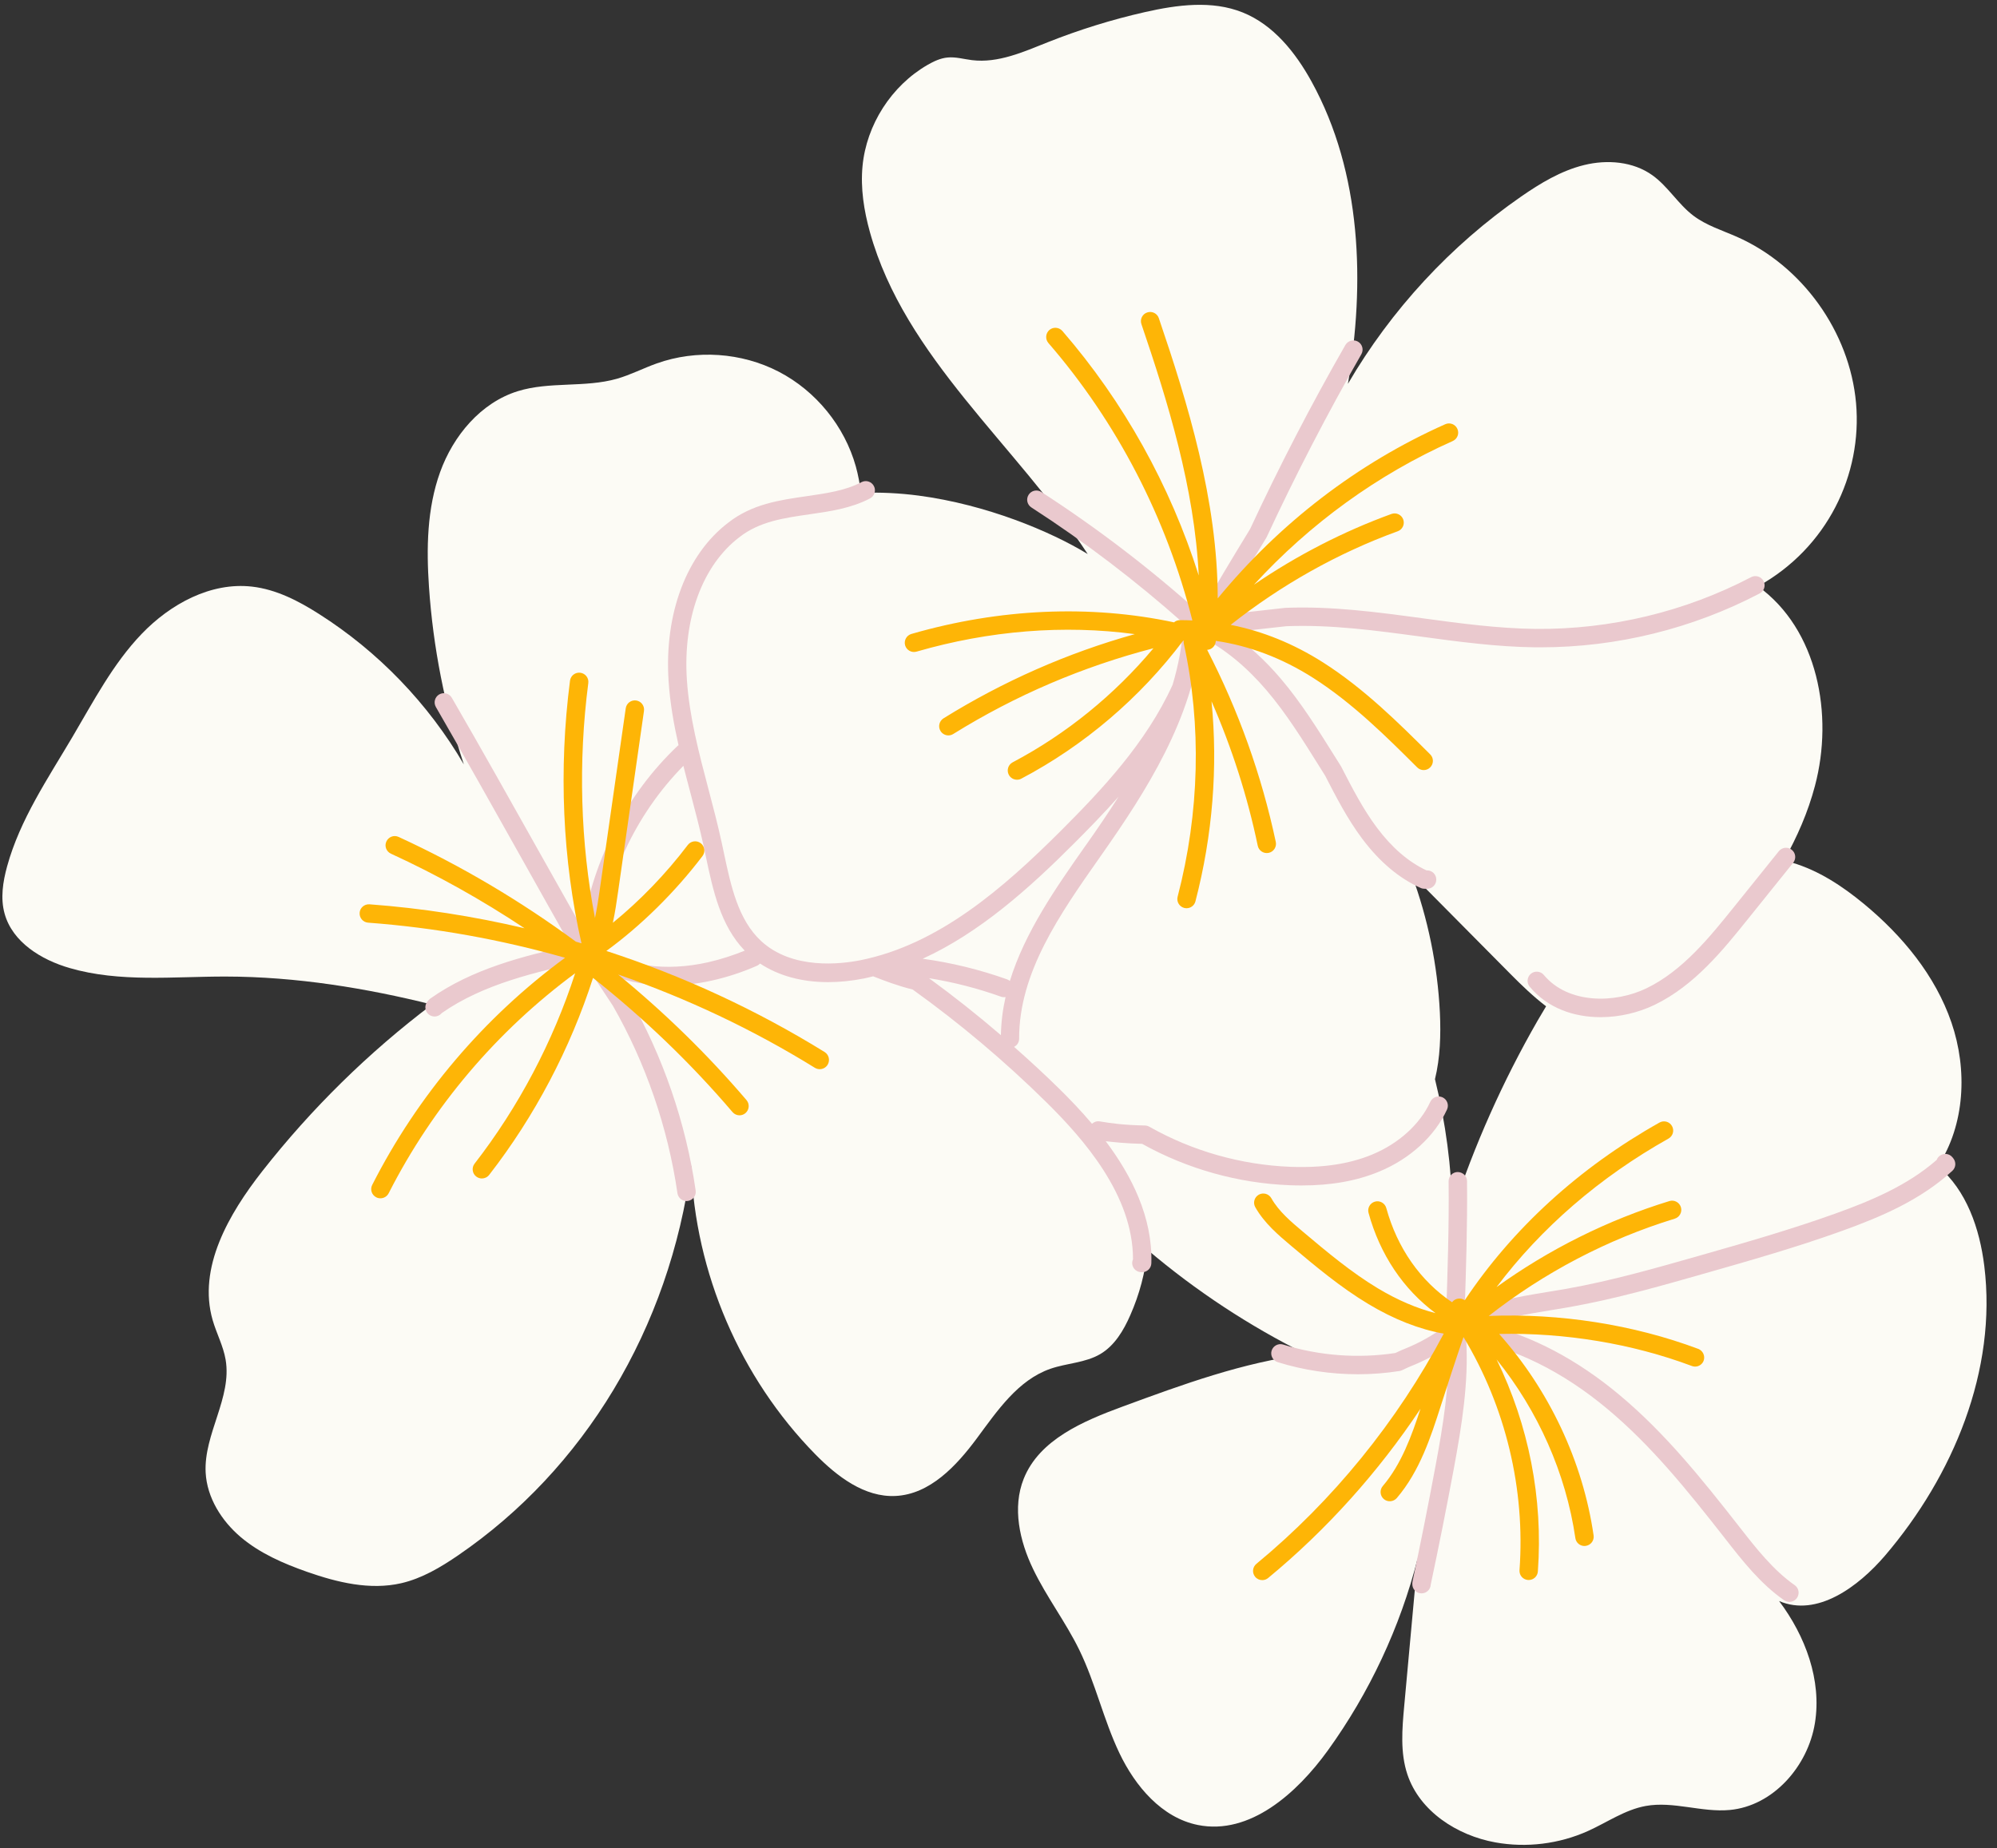 <?xml version="1.0" encoding="UTF-8" standalone="no"?><svg xmlns="http://www.w3.org/2000/svg" xmlns:xlink="http://www.w3.org/1999/xlink" fill="#000000" height="301.1" preserveAspectRatio="xMidYMid meet" version="1" viewBox="-0.4 -0.8 325.3 301.1" width="325.3" zoomAndPan="magnify"><rect x="-0.4" y="-0.8" width="325.3" height="301.1" fill="#333333" stroke="none"/><g id="change1_1"><path d="M322.83,205.47c-0.75-6.07-2.87-12.32-7.55-16.26c4.43-6.79,4.83-15.73,2.2-23.41 c-2.63-7.67-8.01-14.17-14.27-19.34c-3.48-2.87-7.33-5.42-11.66-6.7c-0.45-0.13-0.91-0.24-1.36-0.35c2.16-3.85,3.93-7.89,5.06-12.18 c3.07-11.58,0.44-25.49-9.28-32.5c11.3-6.26,17-18.24,15.97-29.86c-1.04-11.62-8.77-22.4-19.44-27.1c-2.41-1.06-4.98-1.85-7.07-3.44 c-2.49-1.89-4.12-4.76-6.67-6.58c-3.14-2.25-7.36-2.58-11.11-1.66c-3.75,0.92-7.13,2.96-10.3,5.16 c-11.46,7.95-21.15,18.44-28.18,30.49c2.78-16.28,2.29-34.33-5.92-49.24c-2.61-4.74-6.2-9.25-11.22-11.27 c-5-2.01-10.66-1.25-15.92-0.06c-5.39,1.22-10.69,2.87-15.83,4.91c-3.97,1.58-8.09,3.44-12.34,2.92c-1.33-0.16-2.65-0.56-3.99-0.43 c-1.17,0.11-2.26,0.63-3.27,1.21c-5.87,3.4-9.94,9.74-10.58,16.49c-0.34,3.6,0.23,7.24,1.2,10.73 c5.69,20.48,23.85,34.67,35.48,52.47c-6-3.67-16.48-8.06-27.54-9.52c-3.11-0.41-6.26-0.56-9.41-0.45c-0.16-1.45-0.43-2.88-0.82-4.3 c-1.84-6.57-6.5-12.3-12.56-15.44s-13.43-3.64-19.86-1.35c-2.19,0.78-4.26,1.86-6.49,2.5c-5.24,1.49-10.97,0.41-16.17,2.03 c-6.02,1.88-10.5,7.25-12.64,13.19c-2.14,5.94-2.24,12.41-1.81,18.71c0.67,9.83,2.59,19.57,5.68,28.91 c-5.77-9.89-13.93-18.37-23.59-24.51c-3.34-2.13-6.97-4.01-10.91-4.46c-6.72-0.77-13.31,2.83-17.99,7.71 c-4.68,4.88-7.84,10.98-11.28,16.8c-4.01,6.79-8.54,13.45-10.63,21.06c-0.69,2.51-1.11,5.2-0.41,7.71 c1.28,4.64,5.96,7.52,10.58,8.86c8.18,2.38,16.9,1.38,25.42,1.39c11.53,0.01,23.05,1.92,33.62,4.56 c-10.34,7.81-19.65,16.96-27.64,27.15c-5.47,6.98-10.55,15.75-8.09,24.27c0.63,2.17,1.73,4.21,2.11,6.43 c1.07,6.2-3.58,12.14-3.25,18.42c0.22,4.09,2.59,7.85,5.71,10.5c3.13,2.65,6.96,4.31,10.83,5.67c4.91,1.72,10.22,3.01,15.3,1.85 c3.39-0.78,6.45-2.6,9.32-4.57c20.36-13.94,34.4-36.77,37.93-63.48c0.63,17.44,7.98,34.56,20.2,47.02 c3.55,3.62,8.03,7.06,13.09,6.81c5.59-0.27,9.9-4.88,13.23-9.37s6.7-9.51,11.99-11.35c2.68-0.93,5.68-0.96,8.13-2.4 c2.34-1.38,3.8-3.85,4.89-6.34c1.49-3.38,2.47-7,2.78-10.67c7.9,6.71,16.62,12.45,25.9,17.05c-10.31,1.3-20.17,4.92-29.92,8.51 c-6.44,2.37-13.57,5.39-16.12,11.76c-1.88,4.71-0.68,10.13,1.52,14.7c2.19,4.57,5.32,8.65,7.54,13.21 c2.63,5.4,3.94,11.36,6.52,16.78c2.58,5.42,6.91,10.55,12.8,11.73c8.44,1.69,16.12-5.17,21.16-12.15 c6.78-9.4,11.78-20.08,14.64-31.31c-0.73,8.02-1.46,16.04-2.2,24.06c-0.34,3.74-0.67,7.61,0.52,11.17c2.01,6,8.08,9.93,14.31,11.06 c5.07,0.92,10.42,0.26,15.12-1.86c3.12-1.41,6.02-3.46,9.38-4.07c4.52-0.82,9.14,1.08,13.71,0.65c7.07-0.66,12.72-7.13,13.86-14.14 c1.14-7.01-1.56-14.22-5.83-19.9c6.17,2.65,12.88-2.3,17.25-7.4C317.78,239.64,324.93,222.45,322.83,205.47z M236.2,196.63 c-0.15-7.27-1.11-14.53-2.85-21.6c0.85-3.49,0.97-7.22,0.8-10.83c-0.38-7.7-1.94-15.34-4.62-22.57c5.37,5.42,10.73,10.84,16.1,16.25 c1.8,1.82,3.74,3.69,5.82,5.28c-0.47,0.77-0.93,1.55-1.38,2.33C244.4,175.36,239.74,185.81,236.2,196.63z" fill="#fcfbf5"/></g><g id="change2_1"><path d="M185.65,185.57c7.34,4.09,15.64,6.42,24.04,6.74c0.65,0.03,1.29,0.04,1.92,0.04c4.83,0,8.98-0.74,12.65-2.26 c5.02-2.08,9.05-5.76,11.05-10.11c0.35-0.75,0.02-1.64-0.73-1.99c-0.75-0.35-1.64-0.02-1.99,0.73c-1.69,3.67-5.15,6.8-9.47,8.59 c-3.74,1.55-8.09,2.2-13.31,2c-8.04-0.31-16-2.57-23.01-6.54c-0.22-0.12-0.46-0.19-0.71-0.19c-3.64-0.08-5.45-0.36-7.36-0.67 c-0.47-0.08-0.92,0.09-1.25,0.39c-1.81-2.14-3.67-4.07-5.39-5.76c-2.36-2.32-4.81-4.57-7.3-6.77c0.49-0.25,0.82-0.75,0.82-1.34 c-0.03-10.79,6.66-20.31,13.13-29.53l0.35-0.5c7.17-10.21,14.83-22.13,16.13-35.45c0.04,0,0.07,0.01,0.1,0.01 c3.87,2.05,7.35,4.91,10.59,8.71c3.18,3.73,5.81,7.93,8.85,12.8l0.69,1.1c1.79,3.48,3.64,7.08,6.07,10.32 c2.82,3.75,6.02,6.44,9.51,7.99c0.19,0.09,0.39,0.12,0.62,0.13l0.42,0c0.83,0,1.5-0.68,1.49-1.51c0-0.83-0.68-1.49-1.5-1.49 c0,0-0.01,0-0.01,0l-0.09,0c-2.91-1.36-5.62-3.69-8.04-6.92c-2.29-3.05-4.09-6.56-5.83-9.94c-0.02-0.04-0.04-0.08-0.06-0.11 l-0.72-1.15c-3.11-4.97-5.79-9.25-9.11-13.15c-2.56-3-5.26-5.46-8.19-7.44c2.49-0.34,5.33-0.66,9.12-1.07 c7.27-0.29,14.66,0.71,21.82,1.68c6.12,0.83,12.45,1.69,18.76,1.76c0.28,0,0.56,0,0.85,0c12.39,0,24.71-3.03,35.68-8.78 c0.73-0.38,1.02-1.29,0.63-2.02c-0.38-0.73-1.29-1.02-2.03-0.63c-10.79,5.65-22.94,8.54-35.1,8.43c-6.12-0.07-12.36-0.91-18.39-1.73 c-7.3-0.99-14.86-2.01-22.4-1.7c-0.03,0-0.07,0-0.1,0.01c-4.5,0.49-7.67,0.85-10.53,1.27c2.29-4.07,4.67-7.98,7.36-12.38l0.18-0.29 c0.03-0.05,0.06-0.1,0.08-0.15c4.69-10.1,9.88-20.12,15.42-29.79c0.41-0.72,0.16-1.64-0.56-2.05c-0.72-0.41-1.63-0.16-2.05,0.56 c-5.57,9.72-10.78,19.79-15.5,29.94l-0.13,0.22c-2.94,4.82-5.51,9.06-8.02,13.57c-8.07-7.25-16.76-13.9-25.87-19.79 c-0.7-0.45-1.62-0.25-2.07,0.45c-0.45,0.7-0.25,1.62,0.45,2.07c8.7,5.62,17.01,11.96,24.76,18.85c-0.15,3.43-0.79,6.78-1.76,10.05 c-0.01,0.02-0.02,0.04-0.03,0.06c-4.28,9.41-11.61,17.16-18.14,23.69c-9.47,9.46-19.98,18.57-32.68,21.12 c-3.17,0.63-11.09,1.6-16.2-3.15c-3.74-3.48-4.91-9-6.04-14.33c-0.13-0.6-0.25-1.19-0.38-1.78c-0.63-2.9-1.4-5.81-2.14-8.63 c-1.53-5.8-3.11-11.8-3.51-17.8c-0.66-9.98,2.54-18.67,8.57-23.25c3.25-2.54,7.2-3.11,11.38-3.71c3.35-0.48,6.81-0.98,9.88-2.59 c0.73-0.38,1.02-1.29,0.63-2.02c-0.38-0.73-1.29-1.02-2.02-0.63c-2.61,1.37-5.67,1.81-8.91,2.28c-4.39,0.63-8.92,1.28-12.78,4.31 c-6.82,5.18-10.45,14.83-9.73,25.82c0.23,3.53,0.85,7.02,1.62,10.45c-0.03,0.03-0.08,0.04-0.11,0.07 c-8.28,7.84-13.82,18.55-15.54,29.83c-2.31-4.09-4.61-8.18-6.9-12.26c-4.68-8.34-9.51-16.96-14.38-25.37 c-0.42-0.72-1.33-0.96-2.05-0.55c-0.72,0.42-0.96,1.33-0.55,2.05c4.85,8.39,9.68,17,14.35,25.33c2.52,4.5,5.05,9.01,7.61,13.53 c-7.65,1.7-16.02,3.8-22.87,8.65c-0.09,0.07-0.18,0.14-0.25,0.23l-0.17,0.19c-0.55,0.62-0.5,1.57,0.12,2.12 c0.29,0.25,0.64,0.38,1,0.38c0.41,0,0.82-0.17,1.12-0.5l0.05-0.06c6.81-4.77,15.5-6.73,23.23-8.42c0.65,1.18,1.55,2.55,2.59,4.11 c0.65,0.97,1.35,2.03,2.05,3.11c5.35,9.33,8.98,19.89,10.52,30.54c0.11,0.75,0.75,1.29,1.48,1.29c0.07,0,0.14,0,0.22-0.02 c0.82-0.12,1.39-0.88,1.27-1.7c-1.59-11.02-5.35-21.94-10.92-31.66c-0.72-1.13-1.42-2.18-2.06-3.14c4.56,1.63,10.02,1.86,15.68,0.58 c2.5-0.56,4.95-1.37,7.29-2.4c0.2-0.09,0.36-0.21,0.5-0.36c2.99,1.98,6.79,3.03,11.07,3.03c1.88,0,3.85-0.2,5.87-0.6 c0.5-0.1,0.99-0.23,1.49-0.35c0.01,0.01,0.02,0.02,0.04,0.02c1.87,0.73,3.8,1.48,6.4,2.14c7.68,5.51,14.98,11.67,21.71,18.3 c6.12,6.03,14.18,15.2,14.17,25.64c-0.07,0.16-0.11,0.32-0.13,0.5c-0.06,0.83,0.56,1.54,1.39,1.6l0.12,0.01c0.04,0,0.07,0,0.11,0 c0.37,0,0.73-0.14,1.01-0.39c0.3-0.27,0.48-0.66,0.49-1.07c0.22-7.49-3.21-14.26-7.43-19.88 C181.21,185.31,182.97,185.5,185.65,185.57z M114.96,155.98c-6.88,1.55-13.34,0.66-17.85-2.42c1.05-11.04,6.03-21.68,13.81-29.58 c0.38,1.52,0.78,3.03,1.18,4.53c0.73,2.78,1.49,5.66,2.11,8.5c0.13,0.58,0.25,1.17,0.37,1.76c1.17,5.52,2.38,11.22,6.33,15.32 C118.99,154.87,116.99,155.52,114.96,155.98z M174.56,136.62c2.37-2.37,4.84-4.9,7.25-7.61c-1.68,2.65-3.44,5.22-5.17,7.68 l-0.35,0.49c-4.65,6.62-9.74,13.89-12.19,21.85c-0.13-0.11-0.28-0.2-0.45-0.26c-4.45-1.59-9.07-2.72-13.75-3.36 C159.17,151.17,167.19,144,174.56,136.62z M162.65,161.59c0.25,0.09,0.51,0.1,0.75,0.06c-0.46,2.03-0.72,4.1-0.76,6.21 c-3.78-3.25-7.69-6.35-11.71-9.28C154.92,159.22,158.85,160.23,162.65,161.59z M282.02,147.02l7.34-9.13 c0.52-0.65,1.47-0.75,2.11-0.23c0.65,0.52,0.75,1.46,0.23,2.11l-7.34,9.13c-4.09,5.09-8.73,10.87-15.21,14.01 c-2.64,1.28-5.74,2.02-8.83,2.02c-4.33,0-8.63-1.46-11.54-4.96c-0.53-0.64-0.44-1.58,0.19-2.11c0.64-0.53,1.58-0.44,2.11,0.19 c3.96,4.76,11.59,4.67,16.75,2.16C273.71,157.36,278.12,151.86,282.02,147.02z M317.63,189.96c-5.21,4.8-11.73,7.54-18,9.8 c-7.36,2.65-14.99,4.83-22.36,6.93c-7.11,2.03-14.47,4.13-21.92,5.46c-1.06,0.19-2.13,0.37-3.21,0.54 c-3.77,0.62-7.4,1.21-10.52,2.34c7.42,1.75,14.89,5.67,21.85,11.51c7.28,6.1,13.12,13.32,19.47,21.44l0.07,0.09 c2.67,3.42,5.44,6.96,8.93,9.4c0.68,0.47,0.85,1.41,0.37,2.09c-0.29,0.42-0.76,0.64-1.23,0.64c-0.3,0-0.6-0.09-0.86-0.27 c-3.87-2.7-6.77-6.41-9.58-10.01l-0.07-0.09c-6.24-7.98-11.98-15.07-19.04-20.99c-7.39-6.2-15.34-10.11-23.1-11.39 c0.43,6.95-0.7,13.95-2.02,21.09c-1.17,6.28-2.43,12.62-3.75,18.83c-0.03,0.8-0.69,1.44-1.5,1.44c-0.01,0-0.02,0-0.03,0 c-0.83-0.01-1.49-0.7-1.47-1.53l0-0.11c0-0.1,0.01-0.19,0.03-0.29c1.32-6.23,2.59-12.59,3.76-18.9c1.23-6.6,2.29-13.07,2.04-19.38 c-1.89,1.26-3.9,2.33-6.02,3.18c-0.03,0.01-0.07,0.03-0.1,0.04c0,0-0.36,0.13-1.36,0.62c-0.14,0.07-0.28,0.11-0.43,0.14 c-2.24,0.35-4.51,0.53-6.78,0.53c-4.42,0-8.85-0.66-13.07-1.97c-0.79-0.25-1.23-1.09-0.99-1.88c0.25-0.79,1.09-1.23,1.88-0.99 c5.88,1.83,12.19,2.3,18.27,1.38c0.88-0.43,1.32-0.6,1.5-0.67c2.4-0.96,4.65-2.23,6.72-3.78l0.04-1.2 c0.26-7.74,0.5-15.04,0.42-22.33c-0.01-0.83,0.66-1.51,1.49-1.51c0.83,0.02,1.51,0.66,1.51,1.49c0.07,7.08-0.15,14.14-0.4,21.59 c3.97-1.95,8.77-2.76,13.46-3.53c1.06-0.17,2.12-0.35,3.17-0.53c7.3-1.3,14.58-3.38,21.62-5.39c7.33-2.09,14.91-4.26,22.17-6.87 c5.77-2.07,11.74-4.57,16.48-8.73c0.09-0.24,0.24-0.46,0.46-0.64c0.64-0.53,1.59-0.43,2.11,0.21l0.11,0.13 C318.28,188.53,318.21,189.43,317.63,189.96z" fill="#eac9ce"/></g><g id="change3_1"><path d="M196.95,113.46c1.06,10.73,0.18,21.83-2.62,32.6c-0.18,0.68-0.78,1.12-1.45,1.12c-0.12,0-0.25-0.02-0.38-0.05 c-0.8-0.21-1.28-1.03-1.07-1.83c3.57-13.7,3.92-27.95,1.01-41.21c-0.04-0.18-0.04-0.36-0.02-0.53c-0.03,0.02-0.07,0.03-0.11,0.05 c-6.99,9.28-16.07,17.04-26.35,22.46c-0.22,0.12-0.46,0.17-0.7,0.17c-0.54,0-1.06-0.29-1.33-0.8c-0.39-0.73-0.11-1.64,0.62-2.03 c8.75-4.62,16.59-11,22.94-18.59c-11.52,2.99-22.47,7.67-32.61,13.97c-0.25,0.15-0.52,0.23-0.79,0.23c-0.5,0-0.99-0.25-1.28-0.71 c-0.44-0.7-0.22-1.63,0.48-2.07c9.73-6.04,20.18-10.65,31.16-13.72c-11.51-1.55-23.67-0.59-35.55,2.85 c-0.8,0.23-1.63-0.23-1.86-1.02c-0.23-0.8,0.23-1.63,1.02-1.86c14.36-4.15,29.12-4.8,42.78-1.89c0.26-0.23,0.6-0.36,0.95-0.36 c0.68-0.01,1.36,0.02,2.04,0.05c-4.22-16.73-12.28-32.29-23.45-45.2c-0.54-0.63-0.47-1.57,0.15-2.12c0.63-0.54,1.57-0.47,2.12,0.15 c10,11.55,17.57,25.17,22.22,39.85c-0.69-14.29-5.08-28.44-9.34-40.96c-0.27-0.78,0.15-1.64,0.94-1.9c0.78-0.27,1.64,0.15,1.9,0.94 c4.71,13.84,9.57,29.66,9.59,45.65c10.1-12.28,22.78-22.02,37.06-28.38c0.76-0.34,1.64,0,1.98,0.76c0.34,0.76,0,1.64-0.76,1.98 c-12.21,5.44-23.23,13.43-32.38,23.41c6.96-4.76,14.54-8.67,22.4-11.53c0.78-0.28,1.64,0.12,1.92,0.9c0.28,0.78-0.12,1.64-0.9,1.92 c-9.75,3.54-19.04,8.78-27.21,15.25c5.18,1.02,10.22,3.05,15.05,6.12c6.7,4.26,12.41,9.96,17.45,14.98c0.59,0.58,0.59,1.53,0,2.12 c-0.58,0.59-1.53,0.59-2.12,0c-4.93-4.92-10.52-10.49-16.94-14.58c-5.08-3.23-10.4-5.24-15.86-6.03c0,0.04,0,0.07-0.01,0.11 c-0.07,0.73-0.66,1.31-1.4,1.35c5.1,9.89,8.86,20.4,11.18,31.3c0.17,0.81-0.35,1.61-1.16,1.78c-0.81,0.17-1.61-0.35-1.78-1.16 C202.8,128.93,200.26,121.03,196.95,113.46z M133.93,170.61c-11.14-6.89-23.11-12.42-35.56-16.47c5.65-4.12,11.17-9.55,15.66-15.46 c0.5-0.66,0.37-1.6-0.29-2.1c-0.66-0.5-1.6-0.37-2.1,0.29c-3.56,4.7-7.79,9.08-12.21,12.68c0.37-1.74,0.63-3.47,0.86-5.11 l4.21-29.41c0.12-0.82-0.45-1.58-1.27-1.7c-0.82-0.12-1.58,0.45-1.7,1.27L97.32,144c-0.22,1.54-0.46,3.16-0.8,4.77 c-2.37-12.27-2.76-25.41-1.09-38.28c0.11-0.82-0.47-1.57-1.3-1.68c-0.83-0.1-1.57,0.47-1.68,1.3c-1.87,14.44-1.22,29.2,1.87,42.79 c-0.31-0.09-0.61-0.19-0.92-0.28c-9.03-6.65-18.73-12.4-28.87-17.06c-0.75-0.35-1.64-0.02-1.99,0.74c-0.35,0.75-0.02,1.64,0.74,1.99 c7.54,3.46,14.82,7.54,21.76,12.15c-8.3-1.95-16.74-3.27-25.25-3.9c-0.84-0.05-1.55,0.56-1.61,1.38c-0.06,0.83,0.56,1.55,1.38,1.61 c10.86,0.81,21.61,2.74,32.08,5.72c-13.18,9.69-23.99,22.4-31.41,37.01c-0.38,0.74-0.08,1.64,0.66,2.02 c0.22,0.11,0.45,0.16,0.68,0.16c0.55,0,1.07-0.3,1.34-0.82c7.19-14.14,17.64-26.44,30.38-35.85c-3.61,11.15-9.22,21.79-16.38,31.02 c-0.51,0.65-0.39,1.6,0.26,2.1c0.27,0.21,0.6,0.32,0.92,0.32c0.45,0,0.89-0.2,1.19-0.58c7.41-9.54,13.21-20.56,16.92-32.1 c8.27,6.54,15.91,13.87,22.72,21.86c0.3,0.35,0.72,0.53,1.14,0.53c0.34,0,0.69-0.12,0.97-0.36c0.63-0.54,0.71-1.48,0.17-2.12 c-6.32-7.41-13.34-14.26-20.91-20.46c11.19,3.87,21.97,8.96,32.05,15.2c0.25,0.15,0.52,0.22,0.79,0.22c0.5,0,0.99-0.25,1.28-0.71 C134.85,171.97,134.63,171.05,133.93,170.61z M276.22,218.97c-10.57-3.96-22.52-5.82-34.11-5.36c9.01-7.07,19.38-12.51,30.3-15.85 c0.79-0.24,1.24-1.08,1-1.87c-0.24-0.79-1.08-1.24-1.87-1c-10.03,3.08-19.62,7.86-28.16,14.02c7.25-9.64,16.79-17.9,28.01-24.2 c0.72-0.41,0.98-1.32,0.57-2.04c-0.4-0.72-1.32-0.98-2.04-0.57c-13.07,7.34-23.95,17.29-31.72,28.95c-0.62-0.44-1.48-0.35-1.99,0.23 c-0.03,0.03-0.05,0.07-0.07,0.1c-5.16-3.47-8.93-8.83-10.72-15.35c-0.22-0.8-1.05-1.27-1.84-1.05c-0.8,0.22-1.27,1.04-1.05,1.84 c1.86,6.79,5.68,12.46,10.91,16.33c-3.05-0.78-6.19-2.12-9.39-4.04c-4.34-2.61-8.33-5.96-12.19-9.21c-1.95-1.64-3.96-3.33-5.17-5.48 c-0.41-0.72-1.32-0.97-2.04-0.57c-0.72,0.41-0.98,1.32-0.57,2.04c1.48,2.62,3.8,4.57,5.85,6.3c3.95,3.32,8.03,6.75,12.58,9.48 c4.16,2.5,8.28,4.11,12.27,4.82c-7.57,14.3-18.06,27.22-30.52,37.51c-0.64,0.53-0.73,1.47-0.2,2.11c0.3,0.36,0.72,0.54,1.16,0.54 c0.34,0,0.67-0.11,0.95-0.34c9.53-7.87,17.94-17.24,24.82-27.58c-1.42,4.35-3.11,9.04-6.14,12.59c-0.54,0.63-0.46,1.58,0.16,2.12 c0.63,0.54,1.58,0.46,2.12-0.16c3.75-4.38,5.56-10.02,7.16-15c1.14-3.54,2.31-7.18,3.71-11.23c6.85,11.36,10.08,24.73,9.12,37.98 c-0.06,0.83,0.56,1.54,1.39,1.6c0.04,0,0.07,0,0.11,0c0.78,0,1.44-0.6,1.49-1.39c0.87-11.9-1.5-23.88-6.72-34.54 c6.74,8.34,11.29,18.54,12.83,29.11c0.11,0.75,0.75,1.28,1.48,1.28c0.07,0,0.14,0,0.22-0.02c0.82-0.12,1.39-0.88,1.27-1.7 c-1.75-12.07-7.25-23.69-15.39-32.83c10.7-0.23,21.66,1.57,31.39,5.22c0.17,0.07,0.35,0.1,0.53,0.1c0.61,0,1.18-0.37,1.4-0.97 C277.39,220.13,277,219.26,276.22,218.97z" fill="#feb506"/></g></svg>